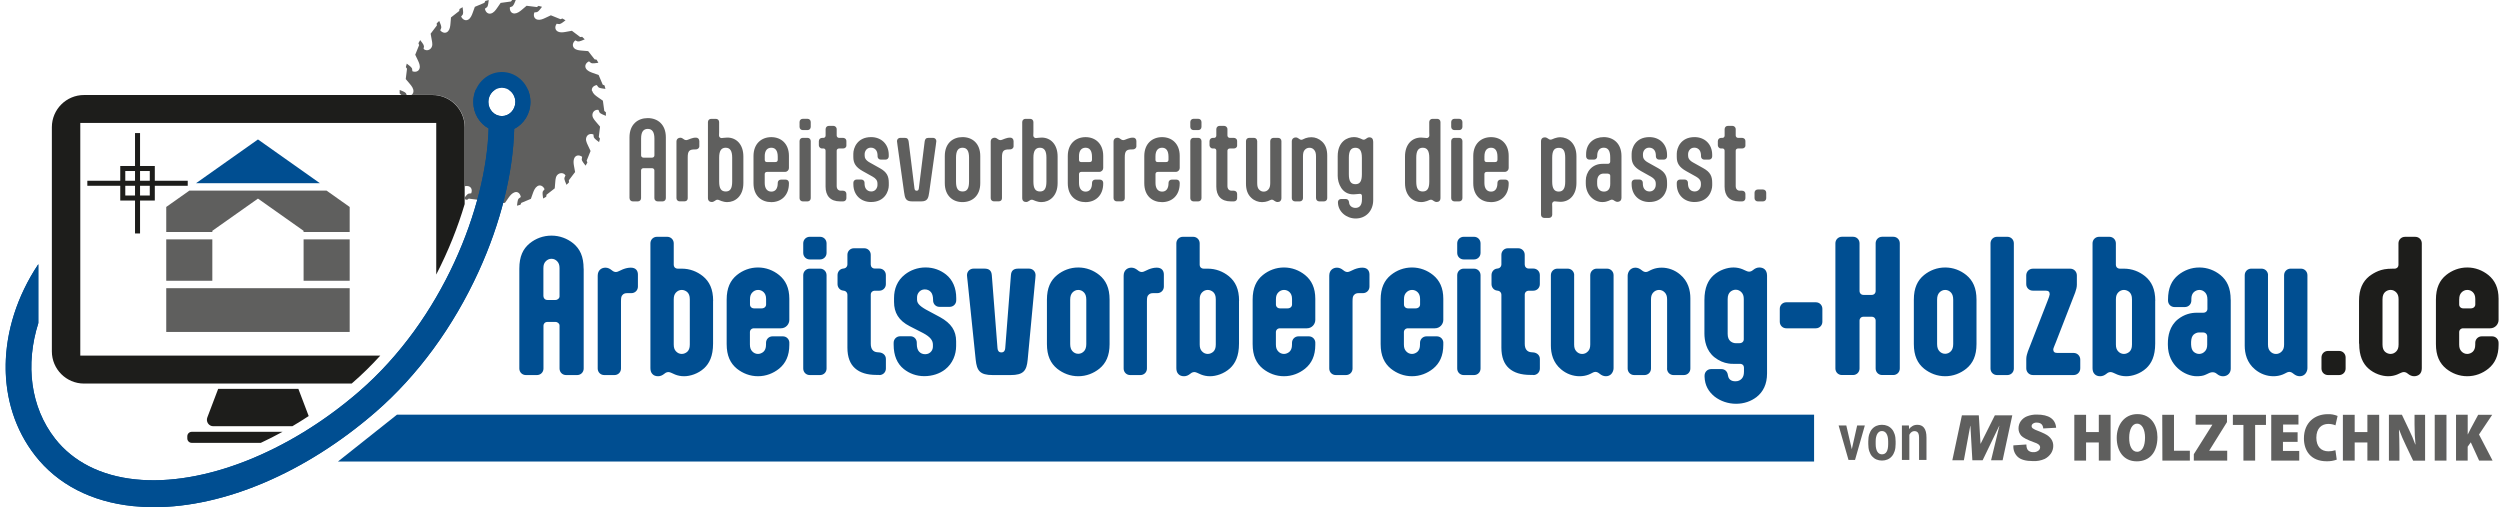 <?xml version="1.0" encoding="UTF-8"?>
<svg xmlns="http://www.w3.org/2000/svg" xmlns:xlink="http://www.w3.org/1999/xlink" id="Ebene_1" version="1.1" viewBox="0 0 705.41 143.26" width="350" height="71">
  <defs>
    <style>
      .st0 {
        fill: none;
      }

      .st1 {
        fill: #5f5f5e;
      }

      .st2 {
        fill: #1d1d1b;
      }

      .st3 {
        clip-path: url(#clippath-1);
      }

      .st4 {
        clip-path: url(#clippath-3);
      }

      .st5 {
        clip-path: url(#clippath-4);
      }

      .st6 {
        clip-path: url(#clippath-2);
      }

      .st7 {
        clip-path: url(#clippath-5);
      }

      .st8 {
        fill: #004e91;
      }

      .st9 {
        clip-path: url(#clippath);
      }
    </style>
    <clipPath id="clippath">
      <rect class="st0" x="1.2" width="704.22" height="143.26"/>
    </clipPath>
    <clipPath id="clippath-1">
      <rect class="st0" x="1.2" width="704.22" height="143.26"/>
    </clipPath>
    <clipPath id="clippath-2">
      <path class="st0" d="M17.86,120.52c5.07,6.92,12.71,11.12,22.09,12.15,1.54.17,3.11.25,4.7.25,5.48,0,11.26-.99,17.11-2.87-39.15,9-49.11-20.77-49.48-21.68,1.06,4.39,2.91,8.52,5.58,12.15"/>
    </clipPath>
    <clipPath id="clippath-3">
      <rect class="st0" x="1.2" width="704.22" height="143.26"/>
    </clipPath>
    <clipPath id="clippath-4">
      <path class="st0" d="M143.2,25.29c1.18.68,1.98,2,1.98,3.51,0,2.2-1.71,3.99-3.81,3.99s-3.82-1.79-3.82-3.99c0-1.51.8-2.82,1.98-3.51h-5.52c-.47,1.07-.73,2.26-.73,3.51,0,3.25,1.76,6.07,4.33,7.49-.63,22.23-13,53.89-36.6,74.32-19.94,17.26-44.12,26.76-63.13,24.81-9.78-1-17.66-5-22.77-11.55-6.91-8.86-8.41-20.87-4.7-32.61v-16.63c-6.11,9.17-9.2,19.27-9.23,28.92v.25c.03,9.09,2.78,17.77,8.32,24.87,6.35,8.15,15.92,13.09,27.66,14.3,1.93.2,3.89.3,5.89.3,19.91,0,42.85-9.74,62.56-26.81,11.94-10.34,22.05-24.13,29.23-39.89,6.19-13.59,9.68-27.69,10-40.15,2.71-1.37,4.58-4.26,4.58-7.61,0-1.25-.26-2.44-.72-3.51h-5.52Z"/>
    </clipPath>
    <clipPath id="clippath-5">
      <rect class="st0" x="1.2" width="704.22" height="143.26"/>
    </clipPath>
  </defs>
  <g class="st9">
    <path class="st2" d="M705.41,96.86c0-1.04-.8-1.85-1.85-1.85h-2.89c-1.04,0-1.85.81-1.85,1.85v.47c0,1.04-.28,1.61-.71,2.04-.43.38-.99.61-1.56.61-.66,0-1.23-.28-1.66-.76-.38-.43-.61-.95-.61-1.89v-3.5c0-.62.47-1.09,1.14-1.09h7.62c1.42,0,2.37-1.18,2.37-2.37v-5.96c0-3.08-1.04-5.21-2.89-6.72-1.66-1.32-3.69-2.13-5.96-2.13s-4.31.81-5.96,2.13c-1.85,1.51-2.89,3.64-2.89,6.96v12.54c0,3.31,1.04,5.44,2.89,6.96,1.66,1.33,3.69,2.13,5.96,2.13s4.31-.8,5.96-2.13c1.85-1.51,2.89-3.64,2.89-6.72v-.57ZM694.29,84.55c0-.95.24-1.47.61-1.89.43-.47.99-.76,1.66-.76s1.14.24,1.56.62c.43.43.71.99.71,1.94v1.56c0,.61-.52,1.09-1.23,1.09h-2.18c-.66,0-1.14-.47-1.14-1.09v-1.47ZM666.03,97.05c0,3.6,1.09,5.63,2.51,6.96,1.75,1.61,4.02,2.27,5.68,2.27.95,0,1.8-.19,2.51-.47.85-.33,1.37-.71,1.89-.71.38,0,.76.14,1.04.38l.19.14c.47.38,1.04.66,1.7.66.57,0,1.14-.19,1.51-.52.43-.38.66-.95.66-1.75v-35.26c0-1.04-.8-1.85-1.85-1.85h-2.89c-1.04,0-1.85.81-1.85,1.85v6.11c0,.24-.09.47-.24.66-.24.24-.52.38-.9.38h-.57c-1.8,0-2.93.24-3.98.66-.95.38-1.8.9-2.56,1.47-1.85,1.51-2.89,3.64-2.89,6.96v12.07ZM677.16,97.33c0,.95-.24,1.47-.61,1.89-.43.47-.99.76-1.66.76-.57,0-1.14-.24-1.56-.61-.43-.43-.71-.99-.71-2.04v-12.78c0-1.04.28-1.61.71-2.04.43-.38.99-.62,1.56-.62.66,0,1.23.28,1.66.76.38.43.61.95.61,1.89v12.78ZM660.35,105.95c1.04,0,1.85-.81,1.85-1.85v-3.12c0-1.04-.8-1.85-1.85-1.85h-3.12c-1.04,0-1.85.8-1.85,1.85v3.12c0,1.04.8,1.85,1.85,1.85h3.12Z"/>
    <path class="st8" d="M640.29,77.74c0-1.04-.81-1.85-1.85-1.85h-2.89c-1.04,0-1.85.81-1.85,1.85v19.88c0,2.27.62,4.83,2.89,6.72,1.52,1.28,3.36,1.94,5.21,1.94.9,0,1.75-.14,2.6-.47.85-.33,1.33-.76,1.85-.76.43,0,.8.19,1.09.43l.19.14c.47.38,1.04.66,1.7.66s1.18-.24,1.56-.66c.38-.43.62-1.04.62-1.61v-26.27c0-1.04-.8-1.85-1.85-1.85h-2.89c-1.04,0-1.85.81-1.85,1.85v19.6c0,.95-.24,1.47-.62,1.89-.43.47-.99.76-1.66.76s-1.23-.28-1.66-.76c-.38-.43-.61-.95-.61-1.89v-19.6ZM629.73,84.65c0-3.31-1.04-5.44-2.89-6.96-1.66-1.33-3.69-2.13-5.96-2.13s-4.31.8-5.96,2.13c-1.85,1.51-2.89,3.64-2.89,6.96v.24c0,1.04.8,1.85,1.85,1.85h2.89c1.04,0,1.85-.8,1.85-1.85v-.43c0-.95.28-1.51.71-1.94.43-.38.99-.62,1.56-.62.66,0,1.23.28,1.66.76.38.43.61.99.61,1.94v2.65c0,.62-.47,1.09-1.18,1.09h-1.85c-1.61,0-3.5.43-5.3,1.85-2.37,1.89-2.84,4.78-2.84,6.77v.47c0,5.92,4.88,8.85,8.14,8.85.95,0,1.89-.1,2.6-.47.76-.38,1.33-.66,1.85-.66.47,0,.85.14,1.14.38l.19.14c.47.38.99.62,1.66.62.71,0,1.28-.28,1.66-.71.33-.38.52-.9.52-1.42v-19.5ZM621.92,93.92c.71,0,1.18.47,1.18,1.09v2.32c0,.95-.24,1.47-.62,1.89-.43.47-.99.76-1.66.76-.57,0-1.14-.24-1.56-.62-.43-.43-.66-.99-.71-2.03v-.76c.05-1.04.28-1.61.71-2.04.43-.38.99-.62,1.56-.62h1.09ZM608.43,84.98c0-3.31-1.04-5.44-2.89-6.96-1.66-1.33-3.69-2.13-5.96-2.13h-1.14c-.38,0-.66-.14-.9-.38-.14-.19-.24-.43-.24-.66v-6.11c0-1.04-.8-1.85-1.85-1.85h-2.89c-1.04,0-1.85.81-1.85,1.85v35.26c0,.71.19,1.28.57,1.66.38.43.95.62,1.61.62s1.23-.28,1.7-.66l.19-.14c.28-.24.66-.38,1.04-.38.52,0,1.04.38,1.89.71.71.28,1.56.47,2.51.47,1.66,0,3.93-.66,5.68-2.27,1.42-1.33,2.51-3.36,2.51-6.96v-12.07ZM597.31,84.55c0-.95.24-1.47.61-1.89.43-.47.99-.76,1.66-.76.57,0,1.14.24,1.56.62.43.43.71.99.71,2.03v12.78c0,1.04-.28,1.61-.71,2.03-.43.38-.99.62-1.56.62-.66,0-1.23-.28-1.66-.76-.38-.43-.61-.95-.61-1.89v-12.78ZM572.46,99.22c-.19.62-.47,1.37-.47,2.18v2.65c0,1.04.81,1.89,1.85,1.89h11.55c1.04,0,1.85-.85,1.85-1.89v-2.46c0-1.04-.81-1.89-1.85-1.89h-4.64c-.8,0-1.14-.33-1.14-1.04,0-.19.43-1.23.76-2.03l5.44-14.01c.28-.8.47-1.51.47-2.18v-2.65c0-1.04-.81-1.89-1.85-1.89h-10.6c-1.04,0-1.85.85-1.85,1.89v2.46c0,1.04.81,1.85,1.85,1.85h3.64c.8,0,1.14.33,1.14,1.04,0,.19-.28,1.09-.66,1.99l-5.49,14.1ZM568.48,68.74c0-1.04-.8-1.85-1.85-1.85h-2.89c-1.04,0-1.85.81-1.85,1.85v35.36c0,1.04.8,1.85,1.85,1.85h2.89c1.04,0,1.85-.8,1.85-1.85v-35.36ZM551.35,97.19c0,.95-.24,1.56-.61,1.99-.43.47-.99.76-1.66.76s-1.23-.28-1.66-.76c-.38-.43-.62-1.04-.62-1.99v-12.54c0-.95.24-1.56.62-1.99.43-.47.99-.76,1.66-.76s1.23.28,1.66.76c.38.43.61,1.04.61,1.99v12.54ZM557.93,84.65c0-3.31-1.04-5.44-2.89-6.96-1.66-1.33-3.69-2.13-5.96-2.13s-4.31.8-5.96,2.13c-1.85,1.51-2.89,3.64-2.89,6.96v12.54c0,3.31,1.04,5.44,2.89,6.96,1.66,1.32,3.69,2.13,5.96,2.13s4.31-.81,5.96-2.13c1.85-1.51,2.89-3.65,2.89-6.96v-12.54ZM528.3,89.47c.8,0,1.14.61,1.14,1.04v13.58c0,1.04.8,1.85,1.85,1.85h3.12c1.04,0,1.85-.8,1.85-1.85v-35.36c0-1.04-.8-1.85-1.85-1.85h-3.12c-1.04,0-1.85.81-1.85,1.85v13.54c0,.43-.33,1.04-1.14,1.04h-2.27c-.8,0-1.14-.61-1.14-1.04v-13.54c0-1.04-.8-1.85-1.85-1.85h-3.12c-1.04,0-1.85.81-1.85,1.85v35.36c0,1.04.8,1.85,1.85,1.85h3.12c1.04,0,1.85-.8,1.85-1.85v-13.58c0-.43.33-1.04,1.14-1.04h2.27ZM512.54,92.74c1.04,0,1.85-.81,1.85-1.85v-3.65c0-1.04-.8-1.85-1.85-1.85h-8.33c-1.04,0-1.85.81-1.85,1.85v3.65c0,1.04.81,1.85,1.85,1.85h8.33ZM498.76,77.83c0-.76-.24-1.33-.61-1.7-.38-.38-.95-.57-1.56-.57-.66,0-1.23.28-1.7.66l-.19.14c-.28.24-.66.38-1.04.38-.52,0-1.04-.38-1.89-.71-.71-.28-1.56-.47-2.51-.47-1.66,0-3.93.66-5.68,2.27-1.42,1.32-2.51,3.36-2.51,6.96v9.37c0,1.99.47,4.88,2.84,6.77,1.33,1.04,2.65,1.56,3.93,1.75.47.1.95.1,1.37.1h1.85c.38,0,.71.1.9.33.19.19.28.47.28.76v1.14c0,.95-.24,1.51-.61,1.94-.43.47-.99.76-1.8.76-1.23,0-1.89-.57-2.08-1.51l-.05-.24c-.14-1.04-.85-1.7-1.85-1.7h-2.89c-1.04,0-1.85.81-1.85,1.85v.33c.09,2.41,1.09,4.17,2.84,5.59,1.66,1.28,3.79,2.03,6.06,2.03s4.21-.71,5.77-1.89c1.89-1.47,2.98-3.65,2.98-6.67v-27.64ZM489.91,96.95c-.57,0-1.14-.24-1.56-.62-.43-.43-.71-.99-.71-2.03v-9.8c0-1.04.28-1.61.71-2.04.43-.38.99-.62,1.56-.62.66,0,1.23.28,1.66.76.38.43.62.95.62,1.89v11.36c0,.61-.47,1.09-1.18,1.09h-1.09ZM470.51,104.1c0,1.04.8,1.85,1.85,1.85h2.89c1.04,0,1.85-.8,1.85-1.85v-19.83c0-2.27-.62-4.83-2.89-6.72-1.51-1.28-3.36-1.94-5.21-1.94-.9,0-1.75.14-2.6.47-.85.33-1.33.76-1.85.76-.43,0-.8-.19-1.09-.43l-.19-.14c-.47-.38-1.04-.66-1.7-.66s-1.18.28-1.56.66c-.38.43-.62,1.04-.62,1.61v26.22c0,1.04.81,1.85,1.85,1.85h2.89c1.04,0,1.85-.8,1.85-1.85v-19.55c0-.95.24-1.47.61-1.89.43-.47.99-.76,1.66-.76s1.23.28,1.66.76c.38.43.62.95.62,1.89v19.55ZM444.29,77.74c0-1.04-.8-1.85-1.85-1.85h-2.89c-1.04,0-1.85.81-1.85,1.85v19.88c0,2.27.62,4.83,2.89,6.72,1.51,1.28,3.36,1.94,5.21,1.94.9,0,1.75-.14,2.6-.47.85-.33,1.32-.76,1.85-.76.43,0,.8.19,1.09.43l.19.14c.47.38,1.04.66,1.7.66s1.18-.24,1.56-.66c.38-.43.62-1.04.62-1.61v-26.27c0-1.04-.81-1.85-1.85-1.85h-2.89c-1.04,0-1.85.81-1.85,1.85v19.6c0,.95-.24,1.47-.62,1.89-.43.47-.99.76-1.66.76s-1.23-.28-1.66-.76c-.38-.43-.61-.95-.61-1.89v-19.6ZM432.74,105.95c1.04,0,1.85-.8,1.85-1.85v-2.7c0-1.04-.8-1.75-1.85-1.85l-.62-.05c-1.14-.1-1.8-.9-1.8-2.37v-13.92c0-.62.47-1.09,1.18-1.09h1.23c1.04,0,1.85-.81,1.85-1.85v-2.56c0-1.04-.8-1.85-1.85-1.85h-1.28c-.71,0-1.14-.52-1.14-1.14v-2.74c0-1.04-.8-1.85-1.85-1.85h-2.89c-1.04,0-1.85.8-1.85,1.85v2.74c0,.52-.38.99-.85,1.09l-.52.09c-.8.14-1.42.9-1.42,1.8v2.56c0,.9.61,1.66,1.42,1.8l.52.09c.47.1.85.57.85,1.09v14.96c0,2.7.76,4.59,2.13,5.82,1.42,1.28,3.45,1.89,6.06,1.89h.8ZM417.83,68.74c0-1.04-.81-1.85-1.85-1.85h-2.89c-1.04,0-1.85.81-1.85,1.85v2.7c0,1.04.8,1.85,1.85,1.85h2.89c1.04,0,1.85-.81,1.85-1.85v-2.7ZM417.83,77.74c0-1.04-.81-1.85-1.85-1.85h-2.89c-1.04,0-1.85.81-1.85,1.85v26.36c0,1.04.8,1.85,1.85,1.85h2.89c1.04,0,1.85-.8,1.85-1.85v-26.36ZM407.32,96.86c0-1.04-.8-1.85-1.85-1.85h-2.89c-1.04,0-1.85.8-1.85,1.85v.47c0,1.04-.28,1.61-.71,2.03-.43.38-.99.62-1.56.62-.66,0-1.23-.28-1.66-.76-.38-.43-.62-.95-.62-1.89v-3.5c0-.62.47-1.09,1.14-1.09h7.62c1.42,0,2.37-1.18,2.37-2.37v-5.96c0-3.08-1.04-5.21-2.89-6.72-1.66-1.33-3.69-2.13-5.96-2.13s-4.31.8-5.96,2.13c-1.85,1.51-2.89,3.64-2.89,6.96v12.54c0,3.31,1.04,5.44,2.89,6.96,1.66,1.32,3.69,2.13,5.96,2.13s4.31-.81,5.96-2.13c1.85-1.51,2.89-3.65,2.89-6.72v-.57ZM396.2,84.55c0-.95.24-1.47.62-1.89.43-.47.99-.76,1.66-.76s1.14.24,1.56.62c.43.43.71.99.71,1.94v1.56c0,.62-.52,1.09-1.23,1.09h-2.18c-.66,0-1.14-.47-1.14-1.09v-1.47ZM379.82,105.95c1.04,0,1.85-.8,1.85-1.85v-18.93c0-1.14.1-1.56.47-1.89.28-.33.71-.47,1.23-.47h1.23c1.04,0,1.85-.81,1.85-1.85v-3.41c0-1.04-.57-1.94-1.99-1.94-.71,0-1.42.14-2.27.47-.85.33-1.42.76-1.94.76-.43,0-.8-.19-1.09-.43l-.19-.14c-.47-.38-1.04-.66-1.7-.66-.57,0-1.09.19-1.47.52-.43.38-.71.95-.71,1.75v26.22c0,1.04.8,1.85,1.85,1.85h2.89ZM371.16,96.86c0-1.04-.8-1.85-1.85-1.85h-2.89c-1.04,0-1.85.8-1.85,1.85v.47c0,1.04-.28,1.61-.71,2.03-.43.38-.99.62-1.56.62-.66,0-1.23-.28-1.66-.76-.38-.43-.62-.95-.62-1.89v-3.5c0-.62.47-1.09,1.14-1.09h7.62c1.42,0,2.37-1.18,2.37-2.37v-5.96c0-3.08-1.04-5.21-2.89-6.72-1.66-1.33-3.69-2.13-5.96-2.13s-4.31.8-5.96,2.13c-1.85,1.51-2.89,3.64-2.89,6.96v12.54c0,3.31,1.04,5.44,2.89,6.96,1.66,1.32,3.69,2.13,5.96,2.13s4.31-.81,5.96-2.13c1.85-1.51,2.89-3.65,2.89-6.72v-.57ZM360.03,84.55c0-.95.24-1.47.62-1.89.43-.47.99-.76,1.66-.76s1.14.24,1.56.62c.43.43.71.99.71,1.94v1.56c0,.62-.52,1.09-1.23,1.09h-2.18c-.66,0-1.14-.47-1.14-1.09v-1.47ZM349.62,84.98c0-3.31-1.04-5.44-2.89-6.96-1.66-1.33-3.69-2.13-5.96-2.13h-1.14c-.38,0-.66-.14-.9-.38-.14-.19-.24-.43-.24-.66v-6.11c0-1.04-.81-1.85-1.85-1.85h-2.89c-1.04,0-1.85.81-1.85,1.85v35.26c0,.71.19,1.28.57,1.66.38.43.95.62,1.61.62s1.23-.28,1.7-.66l.19-.14c.28-.24.66-.38,1.04-.38.52,0,1.04.38,1.89.71.71.28,1.56.47,2.51.47,1.66,0,3.93-.66,5.68-2.27,1.42-1.33,2.51-3.36,2.51-6.96v-12.07ZM338.5,84.55c0-.95.24-1.47.61-1.89.43-.47.99-.76,1.66-.76.57,0,1.14.24,1.56.62.43.43.71.99.71,2.03v12.78c0,1.04-.28,1.61-.71,2.03-.43.38-.99.62-1.56.62-.66,0-1.23-.28-1.66-.76-.38-.43-.61-.95-.61-1.89v-12.78ZM321.74,105.95c1.04,0,1.85-.8,1.85-1.85v-18.93c0-1.14.09-1.56.47-1.89.28-.33.71-.47,1.23-.47h1.23c1.04,0,1.85-.81,1.85-1.85v-3.41c0-1.04-.57-1.94-1.99-1.94-.71,0-1.42.14-2.27.47-.85.33-1.42.76-1.94.76-.43,0-.81-.19-1.09-.43l-.19-.14c-.47-.38-1.04-.66-1.7-.66-.57,0-1.09.19-1.47.52-.43.38-.71.95-.71,1.75v26.22c0,1.04.8,1.85,1.85,1.85h2.89ZM306.46,97.19c0,.95-.24,1.56-.61,1.99-.43.47-.99.76-1.66.76s-1.23-.28-1.66-.76c-.38-.43-.62-1.04-.62-1.99v-12.54c0-.95.24-1.56.62-1.99.43-.47.99-.76,1.66-.76s1.23.28,1.66.76c.38.43.61,1.04.61,1.99v12.54ZM313.04,84.65c0-3.31-1.04-5.44-2.89-6.96-1.66-1.33-3.69-2.13-5.96-2.13s-4.31.8-5.96,2.13c-1.85,1.51-2.89,3.64-2.89,6.96v12.54c0,3.31,1.04,5.44,2.89,6.96,1.66,1.32,3.69,2.13,5.96,2.13s4.31-.81,5.96-2.13c1.85-1.51,2.89-3.65,2.89-6.96v-12.54ZM275.22,101.64c.33,3.08,1.18,4.31,4.83,4.31h5.02c3.64,0,4.54-1.23,4.83-4.31l2.04-21.73c.1-.9.19-1.85.19-2.18,0-1.04-.8-1.85-1.85-1.85h-3.03c-1.32,0-1.99.57-2.08,1.85l-1.61,20.64c-.05.71-.38,1.18-1.09,1.18s-1.04-.47-1.09-1.18l-1.61-20.64c-.1-1.28-.76-1.85-2.08-1.85h-3.08c-1.04,0-1.85.81-1.85,1.85,0,.33.1.99.19,1.89l2.27,22.01ZM261.3,87.53c-2.27-1.28-2.65-2.03-2.65-2.94v-.57c0-.52.14-.99.47-1.42.38-.52.99-.85,1.7-.85.76,0,1.33.28,1.75.76.38.43.61,1.23.61,2.13v.19c0,1.04.76,1.85,1.8,1.85h2.89c1.04,0,1.85-.81,1.85-1.85v-.62c0-2.84-.99-5.16-2.89-6.67-1.56-1.23-3.5-1.99-5.78-1.99s-4.31.8-5.82,1.99c-2.18,1.7-3.08,4.07-3.08,6.67v1.09c0,2.98,1.28,5.25,4.45,6.86l3.79,1.94c2.04,1.09,2.74,2.08,2.74,3.27v.52c0,.47-.14.95-.43,1.32-.38.52-.99.85-1.75.85s-1.33-.28-1.75-.76c-.38-.43-.62-1.14-.62-2.13v-.33c0-1.04-.76-1.85-1.8-1.85h-2.89c-1.04,0-1.85.8-1.85,1.85v.52c0,3.08.99,5.4,2.89,6.91,1.56,1.23,3.5,1.99,5.77,1.99s4.36-.71,5.87-1.89c2.18-1.7,3.12-4.26,3.12-6.63v-1.33c0-2.98-1.37-5.06-4.54-6.82l-3.88-2.08ZM248,105.95c1.04,0,1.85-.8,1.85-1.85v-2.7c0-1.04-.8-1.75-1.85-1.85l-.62-.05c-1.14-.1-1.8-.9-1.8-2.37v-13.92c0-.62.47-1.09,1.18-1.09h1.23c1.04,0,1.85-.81,1.85-1.85v-2.56c0-1.04-.8-1.85-1.85-1.85h-1.28c-.71,0-1.14-.52-1.14-1.14v-2.74c0-1.04-.8-1.85-1.85-1.85h-2.89c-1.04,0-1.85.8-1.85,1.85v2.74c0,.52-.38.99-.85,1.09l-.52.09c-.8.14-1.42.9-1.42,1.8v2.56c0,.9.62,1.66,1.42,1.8l.52.09c.47.1.85.57.85,1.09v14.96c0,2.7.76,4.59,2.13,5.82,1.42,1.28,3.45,1.89,6.06,1.89h.8ZM233.09,68.74c0-1.04-.8-1.85-1.85-1.85h-2.89c-1.04,0-1.85.81-1.85,1.85v2.7c0,1.04.8,1.85,1.85,1.85h2.89c1.04,0,1.85-.81,1.85-1.85v-2.7ZM233.09,77.74c0-1.04-.8-1.85-1.85-1.85h-2.89c-1.04,0-1.85.81-1.85,1.85v26.36c0,1.04.8,1.85,1.85,1.85h2.89c1.04,0,1.85-.8,1.85-1.85v-26.36ZM222.58,96.86c0-1.04-.8-1.85-1.85-1.85h-2.89c-1.04,0-1.85.8-1.85,1.85v.47c0,1.04-.28,1.61-.71,2.03-.43.38-.99.62-1.56.62-.66,0-1.23-.28-1.66-.76-.38-.43-.62-.95-.62-1.89v-3.5c0-.62.47-1.09,1.14-1.09h7.62c1.42,0,2.37-1.18,2.37-2.37v-5.96c0-3.08-1.04-5.21-2.89-6.72-1.66-1.33-3.69-2.13-5.96-2.13s-4.31.8-5.96,2.13c-1.85,1.51-2.89,3.64-2.89,6.96v12.54c0,3.31,1.04,5.44,2.89,6.96,1.66,1.32,3.69,2.13,5.96,2.13s4.31-.81,5.96-2.13c1.85-1.51,2.89-3.65,2.89-6.72v-.57ZM211.46,84.55c0-.95.24-1.47.62-1.89.43-.47.99-.76,1.66-.76s1.14.24,1.56.62c.43.43.71.99.71,1.94v1.56c0,.62-.52,1.09-1.23,1.09h-2.18c-.66,0-1.14-.47-1.14-1.09v-1.47ZM201.05,84.98c0-3.31-1.04-5.44-2.89-6.96-1.66-1.33-3.69-2.13-5.96-2.13h-1.14c-.38,0-.66-.14-.9-.38-.14-.19-.24-.43-.24-.66v-6.11c0-1.04-.81-1.85-1.85-1.85h-2.89c-1.04,0-1.85.81-1.85,1.85v35.26c0,.71.19,1.28.57,1.66.38.43.95.62,1.61.62s1.23-.28,1.7-.66l.19-.14c.28-.24.66-.38,1.04-.38.52,0,1.04.38,1.89.71.71.28,1.56.47,2.51.47,1.66,0,3.93-.66,5.68-2.27,1.42-1.33,2.51-3.36,2.51-6.96v-12.07ZM189.92,84.55c0-.95.24-1.47.61-1.89.43-.47.99-.76,1.66-.76.57,0,1.14.24,1.56.62.43.43.71.99.71,2.03v12.78c0,1.04-.28,1.61-.71,2.03-.43.38-.99.62-1.56.62-.66,0-1.23-.28-1.66-.76-.38-.43-.61-.95-.61-1.89v-12.78ZM173.17,105.95c1.04,0,1.85-.8,1.85-1.85v-18.93c0-1.14.1-1.56.47-1.89.28-.33.71-.47,1.23-.47h1.23c1.04,0,1.85-.81,1.85-1.85v-3.41c0-1.04-.57-1.94-1.99-1.94-.71,0-1.42.14-2.27.47-.85.33-1.42.76-1.94.76-.43,0-.8-.19-1.09-.43l-.19-.14c-.47-.38-1.04-.66-1.7-.66-.57,0-1.09.19-1.47.52-.43.38-.71.95-.71,1.75v26.22c0,1.04.8,1.85,1.85,1.85h2.89ZM164.46,75.89c0-3.46-1.04-5.58-2.93-7.15-1.7-1.37-3.83-2.18-6.15-2.18s-4.45.8-6.15,2.18c-1.89,1.56-2.93,3.69-2.93,7.15v28.21c0,1.04.8,1.85,1.85,1.85h3.12c1.04,0,1.85-.8,1.85-1.85v-12.12c0-.43.33-1.04,1.14-1.04h2.22c.66,0,1.18.47,1.18,1.04v12.12c0,1.04.8,1.85,1.85,1.85h3.12c1.04,0,1.85-.8,1.85-1.85v-28.21ZM153.1,83.7v-7.95c0-.95.24-1.47.62-1.89.43-.47.99-.76,1.66-.76s1.23.28,1.66.76c.38.43.62.95.62,1.89v7.95c0,.57-.52,1.04-1.18,1.04h-2.22c-.81,0-1.14-.62-1.14-1.04"/>
    <path class="st1" d="M580.44,120.83l-3.66.2c-.08-1.1-.7-1.65-1.84-1.65-.38-.03-.76.08-1.07.3-.23.16-.38.43-.38.72.01.23.12.44.3.58.44.3.92.54,1.43.7.8.3,1.58.65,2.33,1.05.58.31,1.08.75,1.47,1.28.41.58.61,1.27.59,1.97,0,.74-.22,1.45-.62,2.07-.45.67-1.06,1.21-1.78,1.58-1.04.46-2.17.68-3.31.62-2.01,0-3.43-.39-4.28-1.16-.84-.76-1.3-1.85-1.28-2.98v-.3l3.68-.25c0,.79.17,1.35.52,1.68.4.35.92.52,1.45.49.51.03,1.01-.12,1.42-.43.3-.22.48-.56.49-.93,0-.27-.12-.53-.31-.72-.45-.35-.97-.6-1.52-.75-1.86-.67-3.03-1.29-3.53-1.85-.49-.57-.76-1.3-.74-2.05,0-.71.21-1.41.61-1.99.44-.63,1.06-1.12,1.77-1.4.89-.35,1.83-.52,2.78-.5,3.43,0,5.25,1.25,5.47,3.74M568.04,117.33l-2.73,12.68h-3.26l2.34-9.7h-.05l-4.68,9.71h-2.9l-.55-9.71h-.05l-1.8,9.7h-3.26l2.7-12.68h4.78l.48,8.03h.03l4.02-8.03h4.93Z"/>
    <path class="st1" d="M585.56,117.17v12.95h3.32v-5.13h3.6v5.13h3.33v-12.95h-3.33v4.88h-3.6v-4.88h-3.32ZM603.21,130.32c3.55,0,5.83-2.46,5.83-6.84,0-3.17-1.69-6.5-5.66-6.5-3.73,0-5.84,3.1-5.84,6.71s1.86,6.63,5.65,6.63h.02ZM603.3,127.62c-1.42,0-2.28-1.6-2.24-4,0-2.24.84-3.95,2.24-3.95s2.24,1.69,2.24,3.92c0,2.44-.79,4.04-2.24,4.04M610.44,130.12h7.76v-2.79h-4.48v-10.16h-3.32l.04,12.95ZM619.33,130.12h9.42v-2.79h-5.07v-.05l5.01-8.05v-2.06h-8.86v2.79h4.71v.05l-5.22,8.3v1.81ZM633.32,130.12h3.32v-10.09h3.06v-2.86h-9.35v2.86h2.98v10.09ZM648.65,122.11h-4.11v-2.19h4.34v-2.75h-7.69v12.95h7.91v-2.74h-4.6v-2.56h4.14v-2.71ZM659.31,127.18c-.63.2-1.3.31-1.96.31-2.11,0-3.42-1.38-3.42-3.84,0-2.71,1.54-3.9,3.39-3.9.69,0,1.38.13,2.01.4l.6-2.65c-.89-.37-1.85-.55-2.8-.5-3.51,0-6.71,2.24-6.71,6.86,0,3.42,1.92,6.44,6.41,6.44.98.03,1.95-.13,2.86-.46l-.37-2.65ZM661.43,117.17v12.95h3.33v-5.13h3.59v5.13h3.33v-12.95h-3.33v4.88h-3.59v-4.88h-3.33ZM677.4,130.12v-2.9c0-2.24-.05-4.25-.13-5.8h.06c.5,1.39,1.27,3.11,1.88,4.38l2.06,4.33h3.38v-12.95h-2.98v2.75c0,2.1.11,4.11.27,5.63h-.06c-.51-1.44-1.11-2.84-1.79-4.21l-1.99-4.19h-3.67v12.97h2.98ZM687.37,130.12h3.32v-12.95h-3.32v12.95ZM693.4,130.12h3.28v-3.94l.88-1.23,2.36,5.17h3.8l-3.84-7.38,3.73-5.57h-3.96l-2.17,4.03c-.25.5-.49,1.01-.75,1.49h-.04v-5.53h-3.3v12.95Z"/>
    <path class="st1" d="M538.7,123.57c.08-.35.21-.66.36-.93.16-.27.35-.48.58-.63.22-.15.47-.23.74-.23.29,0,.54.06.73.18.19.12.34.31.44.58s.15.63.15,1.09v6.3h2.1v-6.29c0-.67-.06-1.23-.18-1.69s-.3-.84-.53-1.13c-.23-.29-.5-.5-.82-.63-.32-.13-.68-.19-1.07-.19-.5,0-.95.11-1.35.34-.41.23-.75.55-1.04.96-.29.42-.51.91-.67,1.49-.16.58-.23,1.22-.22,1.92h.67c0-.4.04-.78.13-1.13M538.83,120.18h-1.97v9.74h2.1v-7.66l-.13-2.08ZM529.59,123.4c.08-.36.2-.67.36-.91s.34-.42.55-.55.45-.18.71-.18.51.06.72.18.41.3.56.55.28.55.36.91c.08.36.13.78.13,1.26v.78c0,.49-.04.91-.11,1.27-.07.36-.18.67-.33.91s-.33.42-.55.54c-.22.12-.48.18-.77.18-.26,0-.5-.06-.72-.18-.22-.12-.4-.3-.56-.54s-.28-.54-.36-.91c-.09-.36-.13-.79-.13-1.27v-.78c0-.48.04-.9.13-1.26M527.64,127.45c.19.58.45,1.07.8,1.46.35.39.76.69,1.23.89s.99.3,1.55.3,1.09-.1,1.56-.3c.47-.2.88-.49,1.22-.89.35-.39.61-.88.8-1.46.19-.58.28-1.25.28-2.01v-.78c0-.76-.09-1.43-.28-2.01-.19-.58-.45-1.07-.8-1.46-.34-.39-.75-.69-1.22-.89-.47-.2-.99-.3-1.57-.3s-1.08.1-1.55.3c-.47.2-.88.5-1.22.89-.35.39-.61.88-.8,1.46-.19.58-.28,1.25-.28,2.01v.78c0,.76.09,1.43.28,2.01M518.98,120.18l2.79,9.74h1.33l-.09-1.72-1.86-8.02h-2.17ZM522.28,129.92h1.34l2.77-9.74h-2.17l-1.8,8-.14,1.75Z"/>
    <path class="st1" d="M495.23,55.99c0,.51.4.9.9.9h1.5c.51,0,.9-.4.9-.9v-1.56c0-.51-.4-.9-.9-.9h-1.5c-.51,0-.9.4-.9.9v1.56ZM486.15,41.93c.37,0,.62.26.62.62v10.18c0,2.55,1.33,4.16,4.1,4.16h.88c.54,0,.9-.42.9-.9v-1.22c0-.54-.42-.9-.93-.9h-.62c-.76,0-1.19-.51-1.19-1.33v-9.98c0-.34.28-.62.68-.62h1.16c.45,0,.9-.31.9-.82v-1.24c0-.71-.59-.93-.9-.93h-1.16c-.4,0-.68-.31-.68-.68v-1.78c0-.59-.51-.93-.9-.93h-1.33c-.54,0-.9.42-.9.93v1.81c0,.37-.26.65-.62.65h-.4c-.48,0-.9.39-.9.93v1.16c0,.34.28.9.9.9h.4ZM480.07,52.28c0,.71-.51,1.81-1.75,1.81-.71,0-1.19-.31-1.5-.74-.28-.4-.4-.96-.4-1.56v-.17c0-.51-.4-.9-.9-.9h-1.36c-.51,0-.9.4-.9.9v.42c0,3.14,2.21,5.03,4.98,5.03,3.96,0,5.03-3.14,5.03-4.69v-.74c0-1.87-.54-3.03-2.52-4.13l-2.88-1.61c-1.22-.68-1.41-1.36-1.41-1.98v-.4c0-.71.51-1.81,1.75-1.81.71,0,1.19.31,1.5.74.28.4.4.96.4,1.56v.17c0,.51.4.91.9.91h1.36c.51,0,.9-.4.9-.91v-.42c0-3.14-2.21-5.03-4.98-5.03-3.96,0-5.03,3.14-5.03,4.69v.93c0,1.75.68,2.88,2.66,3.99l2.8,1.56c.9.51,1.36,1.07,1.36,1.98v.4ZM467.32,52.28c0,.71-.51,1.81-1.75,1.81-.71,0-1.19-.31-1.5-.74-.28-.4-.4-.96-.4-1.56v-.17c0-.51-.4-.9-.9-.9h-1.36c-.51,0-.9.4-.9.9v.42c0,3.14,2.21,5.03,4.98,5.03,3.96,0,5.03-3.14,5.03-4.69v-.74c0-1.87-.54-3.03-2.52-4.13l-2.88-1.61c-1.22-.68-1.41-1.36-1.41-1.98v-.4c0-.71.51-1.81,1.75-1.81.71,0,1.19.31,1.5.74.28.4.4.96.4,1.56v.17c0,.51.4.91.9.91h1.36c.51,0,.9-.4.9-.91v-.42c0-3.14-2.21-5.03-4.98-5.03-3.96,0-5.03,3.14-5.03,4.69v.93c0,1.75.68,2.88,2.66,3.99l2.8,1.56c.9.51,1.36,1.07,1.36,1.98v.4ZM457.64,55.93v-11.85c0-3.53-2.26-5.35-5.01-5.35s-4.98,1.73-4.98,4.81v.62c0,.51.4.93.9.93h1.33c.51,0,.9-.4.9-.91v-.14c0-1.61.82-2.32,1.84-2.32,1.22,0,1.84.85,1.84,2.72v1.19c0,.37-.25.65-.65.65h-1.53c-2.94,0-4.72,2.29-4.72,4.75v.79c0,3.19,2.29,5.26,4.67,5.26,1.58,0,2.18-.68,2.66-.68.28,0,.45.06.65.23l.11.08c.25.17.54.31.88.31.62,0,1.1-.4,1.1-1.1M450.77,51.18c0-1.3.65-2.15,1.84-2.15h.9c.45,0,.96.11.96.65v2.26c0,1.53-.73,2.18-1.78,2.18-1.19,0-1.92-.85-1.92-2.18v-.76ZM439.94,41.76c1.24,0,1.81.82,1.81,2.8v6.76c0,1.92-.59,2.8-1.84,2.8s-1.84-.88-1.84-2.8v-6.76c0-1.98.57-2.8,1.87-2.8M438.78,39.05c-.54.2-.88.4-1.16.4-.23,0-.42-.06-.62-.23l-.11-.08c-.25-.17-.54-.34-.88-.34-.59,0-1.1.31-1.1,1.13v20.73c0,.51.4.9.91.9h1.36c.51,0,.9-.4.9-.9v-2.06c0-.37-.03-.57-.03-1.02,0-.4.37-.71.71-.71.4,0,.91.14,1.64.14,2.55,0,4.52-1.92,4.52-5.35v-7.52c0-3.73-2.38-5.37-4.55-5.37-.62,0-1.19.14-1.58.28M424.7,48.55c.62,0,1.08-.54,1.08-1.07v-3.45c0-3.45-2.23-5.29-4.98-5.29s-5.03,1.81-5.03,5.35v7.66c0,3.65,2.32,5.35,5.03,5.35s4.98-1.81,4.98-5.26v-.2c0-.51-.4-.9-.91-.9h-1.36c-.51,0-.91.4-.91.9v.06c0,1.7-.73,2.43-1.81,2.43s-1.87-.76-1.87-2.43v-2.52c0-.37.25-.62.65-.62h5.12ZM418.93,44.16c0-1.75.82-2.43,1.87-2.43,1.19,0,1.81.88,1.81,2.55v.85c0,.57-.37.65-.79.65h-2.24c-.31,0-.65-.11-.65-.62v-.99ZM409.54,35.85c0,.51.4.9.91.9h1.36c.51,0,.9-.4.9-.9v-1.39c0-.51-.4-.9-.9-.9h-1.36c-.51,0-.91.4-.91.9v1.39ZM409.54,55.99c0,.51.4.9.91.9h1.36c.51,0,.9-.4.9-.9v-16.15c0-.51-.4-.9-.9-.9h-1.36c-.51,0-.91.39-.91.9v16.15ZM401.48,54.09c-1.24,0-1.81-.82-1.81-2.8v-6.76c0-1.92.59-2.8,1.84-2.8s1.84.88,1.84,2.8v6.76c0,1.98-.57,2.8-1.87,2.8M402.64,56.81c.54-.2.88-.4,1.16-.4.23,0,.42.06.62.23l.11.08c.26.17.54.34.88.34.59,0,1.1-.31,1.1-1.13v-21.46c0-.51-.4-.9-.9-.9h-1.36c-.51,0-.91.4-.91.9v2.8c0,.37.03.57.03,1.02,0,.4-.37.71-.71.71-.4,0-.9-.14-1.64-.14-2.55,0-4.53,1.92-4.53,5.34v7.52c0,3.73,2.38,5.37,4.55,5.37.62,0,1.19-.14,1.58-.28M382.5,52.03c-1.3,0-1.87-.82-1.87-2.8v-4.69c0-1.92.59-2.8,1.84-2.8s1.84.88,1.84,2.8v4.69c0,1.98-.56,2.8-1.81,2.8M387.48,39.95c0-.88-.51-1.16-1.05-1.16-.34,0-.65.17-.9.37l-.11.08c-.2.14-.37.23-.62.23-.45,0-1.24-.74-2.74-.74-1.81,0-4.58,1.19-4.58,5.4v5.54c0,2.15,1.22,5.23,4.36,5.23h.2c.62,0,1.22-.14,1.7-.14.34,0,.59.2.59.57v1.05c0,1.61-.71,2.35-1.84,2.35-.96,0-1.81-.62-1.81-1.67-.09-.54-.42-.85-.93-.85h-1.3c-.48,0-.88.34-.9.82v.11c0,2.63,2.38,4.58,5.01,4.58,2.91,0,4.95-2.18,4.95-5.2v-16.57ZM371.36,55.99c0,.51.4.9.9.9h1.36c.51,0,.9-.4.9-.9v-12.02c0-1.67-.42-3.03-1.47-3.99-.88-.82-1.95-1.22-3.03-1.22-.59,0-1.16.11-1.64.28-.54.2-.88.45-1.13.45s-.45-.08-.65-.25l-.11-.08c-.25-.2-.54-.34-.88-.34-.31,0-.57.11-.76.28-.2.2-.34.48-.34.85v16.04c0,.51.4.9.9.9h1.36c.51,0,.9-.4.9-.9v-11.82c0-.88.14-1.44.51-1.84.37-.4.79-.59,1.33-.59s.96.2,1.3.59c.37.4.54.96.54,1.84v11.82ZM354.73,39.84c0-.51-.4-.9-.9-.9h-1.36c-.51,0-.9.39-.9.9v12.05c0,1.67.45,3.03,1.5,3.99.85.82,1.98,1.22,3.03,1.22.62,0,1.16-.11,1.64-.28.54-.2.85-.42,1.13-.42.25,0,.42.08.62.25l.11.08c.26.2.57.34.91.34.31,0,.57-.08.76-.28.2-.2.31-.48.31-.85v-16.09c0-.51-.4-.9-.9-.9h-1.36c-.51,0-.9.39-.9.9v11.85c0,.88-.17,1.44-.54,1.84-.34.4-.79.59-1.3.59-.54,0-.96-.2-1.33-.59-.37-.4-.51-.96-.51-1.84v-11.85ZM342.57,41.93c.37,0,.62.26.62.62v10.18c0,2.55,1.33,4.16,4.1,4.16h.88c.54,0,.9-.42.9-.9v-1.22c0-.54-.42-.9-.93-.9h-.62c-.76,0-1.19-.51-1.19-1.33v-9.98c0-.34.28-.62.68-.62h1.16c.45,0,.9-.31.9-.82v-1.24c0-.71-.59-.93-.9-.93h-1.16c-.4,0-.68-.31-.68-.68v-1.78c0-.59-.51-.93-.91-.93h-1.33c-.54,0-.9.42-.9.93v1.81c0,.37-.25.65-.62.65h-.4c-.48,0-.9.39-.9.93v1.16c0,.34.28.9.9.9h.4ZM335.84,35.85c0,.51.4.9.9.9h1.36c.51,0,.9-.4.9-.9v-1.39c0-.51-.4-.9-.9-.9h-1.36c-.51,0-.9.4-.9.9v1.39ZM335.84,55.99c0,.51.4.9.9.9h1.36c.51,0,.9-.4.9-.9v-16.15c0-.51-.4-.9-.9-.9h-1.36c-.51,0-.9.39-.9.9v16.15ZM331.77,48.55c.62,0,1.08-.54,1.08-1.07v-3.45c0-3.45-2.23-5.29-4.98-5.29s-5.03,1.81-5.03,5.35v7.66c0,3.65,2.32,5.35,5.03,5.35s4.98-1.81,4.98-5.26v-.2c0-.51-.4-.9-.9-.9h-1.36c-.51,0-.9.4-.9.9v.06c0,1.7-.74,2.43-1.81,2.43s-1.87-.76-1.87-2.43v-2.52c0-.37.25-.62.65-.62h5.12ZM326,44.16c0-1.75.82-2.43,1.87-2.43,1.19,0,1.81.88,1.81,2.55v.85c0,.57-.37.65-.79.65h-2.24c-.31,0-.65-.11-.65-.62v-.99ZM320.6,39.78c0-.51-.4-.9-.9-.9-.62,0-1.02.11-1.5.28-.76.28-.96.42-1.33.42-.2,0-.45-.08-.62-.23l-.11-.08c-.25-.2-.54-.37-.9-.37-.62,0-1.08.42-1.08,1.1v15.98c0,.51.4.9.9.9h1.22c.85,0,1.05-.48,1.05-.9v-11.54c0-1.81.48-2.23,1.98-2.23h.28c.51,0,1.02-.34,1.02-.9v-1.53ZM310.16,48.55c.62,0,1.08-.54,1.08-1.07v-3.45c0-3.45-2.23-5.29-4.98-5.29s-5.03,1.81-5.03,5.35v7.66c0,3.65,2.32,5.35,5.03,5.35s4.98-1.81,4.98-5.26v-.2c0-.51-.4-.9-.9-.9h-1.36c-.51,0-.9.4-.9.9v.06c0,1.7-.74,2.43-1.81,2.43s-1.87-.76-1.87-2.43v-2.52c0-.37.25-.62.65-.62h5.12ZM304.39,44.16c0-1.75.82-2.43,1.87-2.43,1.19,0,1.81.88,1.81,2.55v.85c0,.57-.37.65-.79.65h-2.23c-.31,0-.65-.11-.65-.62v-.99ZM293.39,54.09c-1.3,0-1.87-.82-1.87-2.8v-6.76c0-1.92.59-2.8,1.84-2.8s1.84.88,1.84,2.8v6.76c0,1.98-.57,2.8-1.81,2.8M292.23,56.81c.39.14.96.28,1.58.28,2.18,0,4.55-1.64,4.55-5.37v-7.52c0-3.42-1.98-5.34-4.52-5.34-.74,0-1.24.14-1.64.14-.34,0-.71-.31-.71-.71,0-.45.03-.65.03-1.02v-2.8c0-.51-.39-.9-.9-.9h-1.36c-.51,0-.9.4-.9.9v21.46c0,.82.51,1.13,1.1,1.13.34,0,.62-.17.88-.34l.11-.08c.2-.17.4-.23.62-.23.28,0,.62.2,1.16.4M285.9,39.78c0-.51-.4-.9-.9-.9-.62,0-1.02.11-1.5.28-.76.28-.96.42-1.33.42-.2,0-.45-.08-.62-.23l-.11-.08c-.26-.2-.54-.37-.9-.37-.62,0-1.08.42-1.08,1.1v15.98c0,.51.4.9.91.9h1.22c.85,0,1.05-.48,1.05-.9v-11.54c0-1.81.48-2.23,1.98-2.23h.28c.51,0,1.02-.34,1.02-.9v-1.53ZM271.48,57.09c2.77,0,5.03-1.78,5.03-5.35v-7.66c0-3.59-2.26-5.35-5.01-5.35s-5.01,1.75-5.01,5.35v7.66c0,3.56,2.26,5.35,4.98,5.35M271.53,54.09c-1.3,0-1.87-.82-1.87-2.8v-6.76c0-1.92.59-2.8,1.84-2.8s1.84.88,1.84,2.8v6.76c0,1.98-.57,2.8-1.81,2.8M259.85,56.89c1.81,0,2.01-.99,2.24-2.57l1.87-13.35c.11-.79.14-.99.14-1.13,0-.26-.11-.48-.28-.65-.14-.14-.37-.25-.76-.25h-1.16c-.71,0-1.02.34-1.1,1.05l-1.64,13.21c-.06.42-.2.68-.62.68s-.57-.26-.62-.68l-1.64-13.21c-.09-.71-.4-1.05-1.1-1.05h-1.16c-.4,0-.62.11-.76.25-.17.17-.28.4-.28.65,0,.14.03.34.14,1.13l1.87,13.35c.23,1.58.42,2.57,2.23,2.57h2.66ZM247.47,52.28c0,.71-.51,1.81-1.75,1.81-.71,0-1.19-.31-1.5-.74-.28-.4-.4-.96-.4-1.56v-.17c0-.51-.4-.9-.9-.9h-1.36c-.51,0-.9.4-.9.9v.42c0,3.14,2.21,5.03,4.98,5.03,3.96,0,5.03-3.14,5.03-4.69v-.74c0-1.87-.54-3.03-2.52-4.13l-2.88-1.61c-1.22-.68-1.42-1.36-1.42-1.98v-.4c0-.71.51-1.81,1.75-1.81.71,0,1.19.31,1.5.74.28.4.4.96.4,1.56v.17c0,.51.4.91.9.91h1.36c.51,0,.9-.4.9-.91v-.42c0-3.14-2.21-5.03-4.98-5.03-3.96,0-5.03,3.14-5.03,4.69v.93c0,1.75.68,2.88,2.66,3.99l2.8,1.56c.9.51,1.36,1.07,1.36,1.98v.4ZM232.19,41.93c.37,0,.62.26.62.62v10.18c0,2.55,1.33,4.16,4.1,4.16h.88c.54,0,.9-.42.9-.9v-1.22c0-.54-.42-.9-.93-.9h-.62c-.76,0-1.19-.51-1.19-1.33v-9.98c0-.34.28-.62.68-.62h1.16c.45,0,.9-.31.9-.82v-1.24c0-.71-.59-.93-.9-.93h-1.16c-.4,0-.68-.31-.68-.68v-1.78c0-.59-.51-.93-.9-.93h-1.33c-.54,0-.9.42-.9.93v1.81c0,.37-.26.65-.62.65h-.39c-.48,0-.9.39-.9.93v1.16c0,.34.28.9.9.9h.39ZM225.46,35.85c0,.51.4.9.9.9h1.36c.51,0,.9-.4.9-.9v-1.39c0-.51-.4-.9-.9-.9h-1.36c-.51,0-.9.4-.9.9v1.39ZM225.46,55.99c0,.51.4.9.9.9h1.36c.51,0,.9-.4.9-.9v-16.15c0-.51-.4-.9-.9-.9h-1.36c-.51,0-.9.39-.9.9v16.15ZM221.39,48.55c.62,0,1.07-.54,1.07-1.07v-3.45c0-3.45-2.23-5.29-4.98-5.29s-5.03,1.81-5.03,5.35v7.66c0,3.65,2.32,5.35,5.03,5.35s4.98-1.81,4.98-5.26v-.2c0-.51-.39-.9-.9-.9h-1.36c-.51,0-.9.4-.9.9v.06c0,1.7-.74,2.43-1.81,2.43s-1.87-.76-1.87-2.43v-2.52c0-.37.25-.62.65-.62h5.12ZM215.62,44.16c0-1.75.82-2.43,1.87-2.43,1.19,0,1.81.88,1.81,2.55v.85c0,.57-.37.65-.79.65h-2.23c-.31,0-.65-.11-.65-.62v-.99ZM204.62,54.09c-1.3,0-1.87-.82-1.87-2.8v-6.76c0-1.92.59-2.8,1.84-2.8s1.84.88,1.84,2.8v6.76c0,1.98-.57,2.8-1.81,2.8M203.46,56.81c.4.14.96.28,1.58.28,2.18,0,4.55-1.64,4.55-5.37v-7.52c0-3.42-1.98-5.34-4.53-5.34-.74,0-1.24.14-1.64.14-.34,0-.71-.31-.71-.71,0-.45.03-.65.03-1.02v-2.8c0-.51-.4-.9-.9-.9h-1.36c-.51,0-.9.4-.9.9v21.46c0,.82.51,1.13,1.1,1.13.34,0,.62-.17.88-.34l.11-.08c.2-.17.4-.23.62-.23.28,0,.62.2,1.16.4M197.13,39.78c0-.51-.4-.9-.9-.9-.62,0-1.02.11-1.5.28-.76.28-.96.42-1.33.42-.2,0-.45-.08-.62-.23l-.11-.08c-.25-.2-.54-.37-.9-.37-.62,0-1.08.42-1.08,1.1v15.98c0,.51.4.9.91.9h1.22c.85,0,1.05-.48,1.05-.9v-11.54c0-1.81.48-2.23,1.98-2.23h.28c.51,0,1.02-.34,1.02-.9v-1.53ZM177.44,55.99c0,.51.4.9.91.9h1.44c.51,0,.9-.4.9-.9v-7.86c0-.28.23-.62.65-.62h2.46c.37,0,.65.28.65.62v7.86c0,.51.42.9.93.9h1.41c.51,0,.9-.4.9-.9v-17.2c0-3.65-2.32-5.43-5.12-5.43s-5.15,1.78-5.15,5.43v17.2ZM184.46,43.91c0,.34-.28.62-.65.62h-2.46c-.42,0-.65-.34-.65-.62v-4.78c0-1.95.71-2.72,1.89-2.72s1.87.82,1.87,2.72v4.78Z"/>
  </g>
  <polygon class="st8" points="111.75 117.13 95.07 130.37 512.05 130.37 512.05 117.13 111.75 117.13"/>
  <g class="st3">
    <path class="st1" d="M114.3,26.36c-.37-.46-1.28-.71-1.8-.96v1.01l.44.36v.07h1.54c-.06-.18-.14-.42-.19-.48M145.76,28.92c0,2.42-1.96,4.38-4.38,4.38s-4.38-1.96-4.38-4.38,1.96-4.38,4.38-4.38,4.38,1.96,4.38,4.38M166.82,25.71c-.23-.91.52-1.56,1.37-1.68.02,0,.35.54.46.62.47.35,1.42.35,1.98.46l-.26-.98-.52-.23-1.14-2.71c-.56-.2-1.12-.4-1.69-.6-.69-.25-1.5-.57-1.89-1.22-.49-.82.04-1.69.86-2.04.02,0,.48.43.6.47.55.22,1.46-.03,2.04-.07l-.5-.88-.57-.09-1.81-2.32c-.59-.05-1.19-.1-1.79-.15-.71-.06-1.59-.13-2.13-.65-.7-.67-.43-1.68.29-2.24.01,0,.57.29.7.31.58.07,1.4-.4,1.95-.59l-.71-.72-.57.06-2.34-1.77c-.59.11-1.18.21-1.76.32-.68.12-1.49.24-2.14-.07-.93-.43-.98-1.46-.39-2.24,0-.01.63.13.76.11.58-.09,1.25-.76,1.73-1.08l-.88-.51-.54.2-2.72-1.1c-.54.26-1.08.51-1.62.76-.63.3-1.39.62-2.1.48-1-.19-1.3-1.17-.93-2.06,0-.02.64-.03.76-.09.54-.24,1.01-1.05,1.39-1.49l-.98-.26-.47.33-2.91-.36c-.46.39-.91.77-1.37,1.16-.55.46-1.25.98-1.99,1.02-.99.05-1.47-.84-1.36-1.75,0-.02.61-.2.71-.28.46-.37.71-1.28.96-1.8h-1.01l-.36.44-2.91.4c-.34.49-.68.98-1.02,1.47-.44.64-.97,1.36-1.78,1.54-.89.19-1.52-.54-1.64-1.38,0-.02.54-.35.62-.46.35-.47.35-1.42.46-1.98l-.98.26-.24.52-2.71,1.14c-.2.57-.4,1.13-.61,1.69-.25.69-.57,1.5-1.22,1.9-.82.49-1.69-.04-2.04-.86,0-.02.43-.48.48-.6.21-.55-.03-1.46-.07-2.03l-.87.51-.09.57-2.32,1.81c-.05.6-.1,1.19-.15,1.79-.06.7-.16,1.54-.64,2.08-.66.76-1.67.51-2.25-.24-.01-.01.29-.57.3-.7.07-.58-.4-1.41-.59-1.95l-.71.71.06.57-1.77,2.34c.11.59.22,1.18.32,1.77.15.8.34,1.67-.24,2.35-.53.63-1.44.75-2.07.17-.02-.01.13-.63.11-.76-.09-.58-.75-1.25-1.07-1.73l-.5.88.2.54-1.1,2.72c.25.54.51,1.08.77,1.62.3.65.65,1.43.48,2.15-.22.97-1.2,1.24-2.06.89-.02,0-.03-.64-.09-.76-.24-.54-1.06-1.01-1.49-1.39l-.26.98.33.46-.36,2.92c.39.46.77.91,1.16,1.37.51.61,1.08,1.32,1.01,2.17-.03.44-.26.75-.58.94h6.01c5.02,0,9.09,4.07,9.09,9.09v16.7c.29-.06.59-.09.88-.04,1,.19,1.29,1.14.92,2.05,0,.02-.64.04-.76.09-.38.17-.73.63-1.04,1.04v.54l.63.17.47-.34,2.92.36c.46-.38.91-.77,1.37-1.16.55-.47,1.27-1.01,2.03-1.02.97,0,1.43.86,1.32,1.76,0,.02-.61.2-.71.28-.46.36-.71,1.28-.96,1.8h1.01l.37-.45,2.91-.4c.34-.49.68-.98,1.02-1.47.41-.6,1.01-1.29,1.73-1.51.93-.29,1.58.49,1.7,1.36,0,.02-.54.35-.62.46-.35.47-.35,1.42-.46,1.98l.98-.26.24-.53,2.71-1.14c.2-.56.4-1.13.6-1.69.24-.67.6-1.48,1.22-1.88.83-.54,1.69,0,2.05.85,0,.02-.43.48-.48.6-.22.55.03,1.46.07,2.03l.87-.5.09-.57,2.32-1.81c.05-.59.1-1.19.15-1.79.07-.83.11-1.73.88-2.24.66-.43,1.58-.35,2.01.39,0,.02-.29.57-.31.7-.07.59.41,1.4.59,1.95l.72-.71-.06-.57,1.77-2.34c-.11-.59-.21-1.17-.32-1.76-.12-.69-.21-1.5.09-2.15.43-.93,1.43-.97,2.22-.38.02.01-.13.63-.11.76.09.58.76,1.25,1.08,1.73l.51-.88-.2-.54,1.1-2.72c-.26-.54-.51-1.08-.76-1.62-.38-.8-.8-1.66-.3-2.51.39-.66,1.19-.83,1.88-.53.02,0,.03.64.09.76.24.54,1.05,1.01,1.49,1.39l.26-.98-.34-.47.36-2.92c-.39-.46-.77-.91-1.16-1.37-.56-.66-1.21-1.4-.94-2.34.21-.72.92-1.17,1.67-1.01.02,0,.2.61.28.71.37.46,1.28.71,1.8.96v-1.01l-.45-.36-.4-2.91c-.49-.34-.98-.68-1.47-1.02-.62-.43-1.34-.97-1.53-1.74"/>
    <path class="st2" d="M53.78,125.1h19.49c2.06-.96,4.1-2,6.14-3.12h-25.64c-.69,0-1.26.56-1.26,1.25v.62c0,.69.56,1.25,1.26,1.25"/>
    <path class="st2" d="M59.81,120.4h22.38c1.55-.91,3.08-1.87,4.61-2.87l-2.92-7.69h-22.65l-3.06,8.06c-.22.57-.15,1.2.18,1.7.33.5.88.8,1.46.8"/>
  </g>
  <g class="st6">
    <rect class="st1" x="14.96" y="134.5" width="61.42" height="38.08"/>
  </g>
  <polygon class="st1" points="59.58 65.53 59.58 65.2 72.47 56.1 85.35 65.2 85.35 65.53 98.38 65.53 98.38 58.46 98.37 58.46 91.84 53.84 53.1 53.84 46.56 58.46 46.56 58.46 46.56 65.53 59.58 65.53"/>
  <path class="st1" d="M98.38,67.62h-13.02v11.69h13.02v-11.69ZM59.58,67.62h-13.02v11.69h13.02v-11.69Z"/>
  <polygon class="st8" points="89.96 51.75 72.47 39.39 54.98 51.75 89.96 51.75"/>
  <rect class="st1" x="46.56" y="81.41" width="51.82" height="12.36"/>
  <g class="st4">
    <path class="st8" d="M145.18,28.8c0,2.2-1.71,3.99-3.81,3.99s-3.81-1.79-3.81-3.99,1.71-4,3.81-4,3.81,1.79,3.81,4M9.52,128.66c6.35,8.15,15.92,13.09,27.67,14.3,1.93.2,3.89.3,5.89.3,19.91,0,42.85-9.74,62.56-26.81,11.94-10.33,22.05-24.13,29.23-39.89,6.19-13.59,9.68-27.69,10-40.15,2.71-1.37,4.58-4.26,4.58-7.61,0-4.67-3.62-8.46-8.07-8.46s-8.07,3.79-8.07,8.46c0,3.25,1.76,6.07,4.33,7.49-.63,22.23-12.99,53.89-36.6,74.32-19.93,17.25-44.12,26.76-63.13,24.81-9.78-1-17.66-5-22.77-11.55-6.91-8.86-8.41-20.87-4.7-32.61v-16.63c-11.92,17.91-12.37,39.34-.91,54.04"/>
  </g>
  <g class="st5">
    <rect class="st8" x="1.19" y="25.29" width="184.09" height="152.59"/>
  </g>
  <path class="st2" d="M41.91,55.23h-2.75v-2.75h2.75v2.75ZM41.91,51.06h-2.75v-2.75h2.75v2.75ZM37.74,51.06h-2.75v-2.75h2.75v2.75ZM34.99,52.48h2.75v2.75h-2.75v-2.75ZM52.63,52.48v-1.42h-9.3v-4.17h-4.17v-9.3h-1.42v9.3h-4.17v4.17h-9.3v1.42h9.3v4.17h4.17v9.3h1.42v-9.3h4.17v-4.17h9.3Z"/>
  <g class="st7">
    <path class="st2" d="M23.34,108.35h75.6s.05-.04.07-.06c2.85-2.46,5.51-5.08,8.01-7.83H22.28V34.73h100.55v42.82c3.44-6.66,6.11-13.41,8.03-19.89v-21.73c0-5.02-4.07-9.09-9.09-9.09H23.34c-5.02,0-9.09,4.07-9.09,9.09v63.33c0,5.02,4.07,9.09,9.09,9.09"/>
  </g>
</svg>
